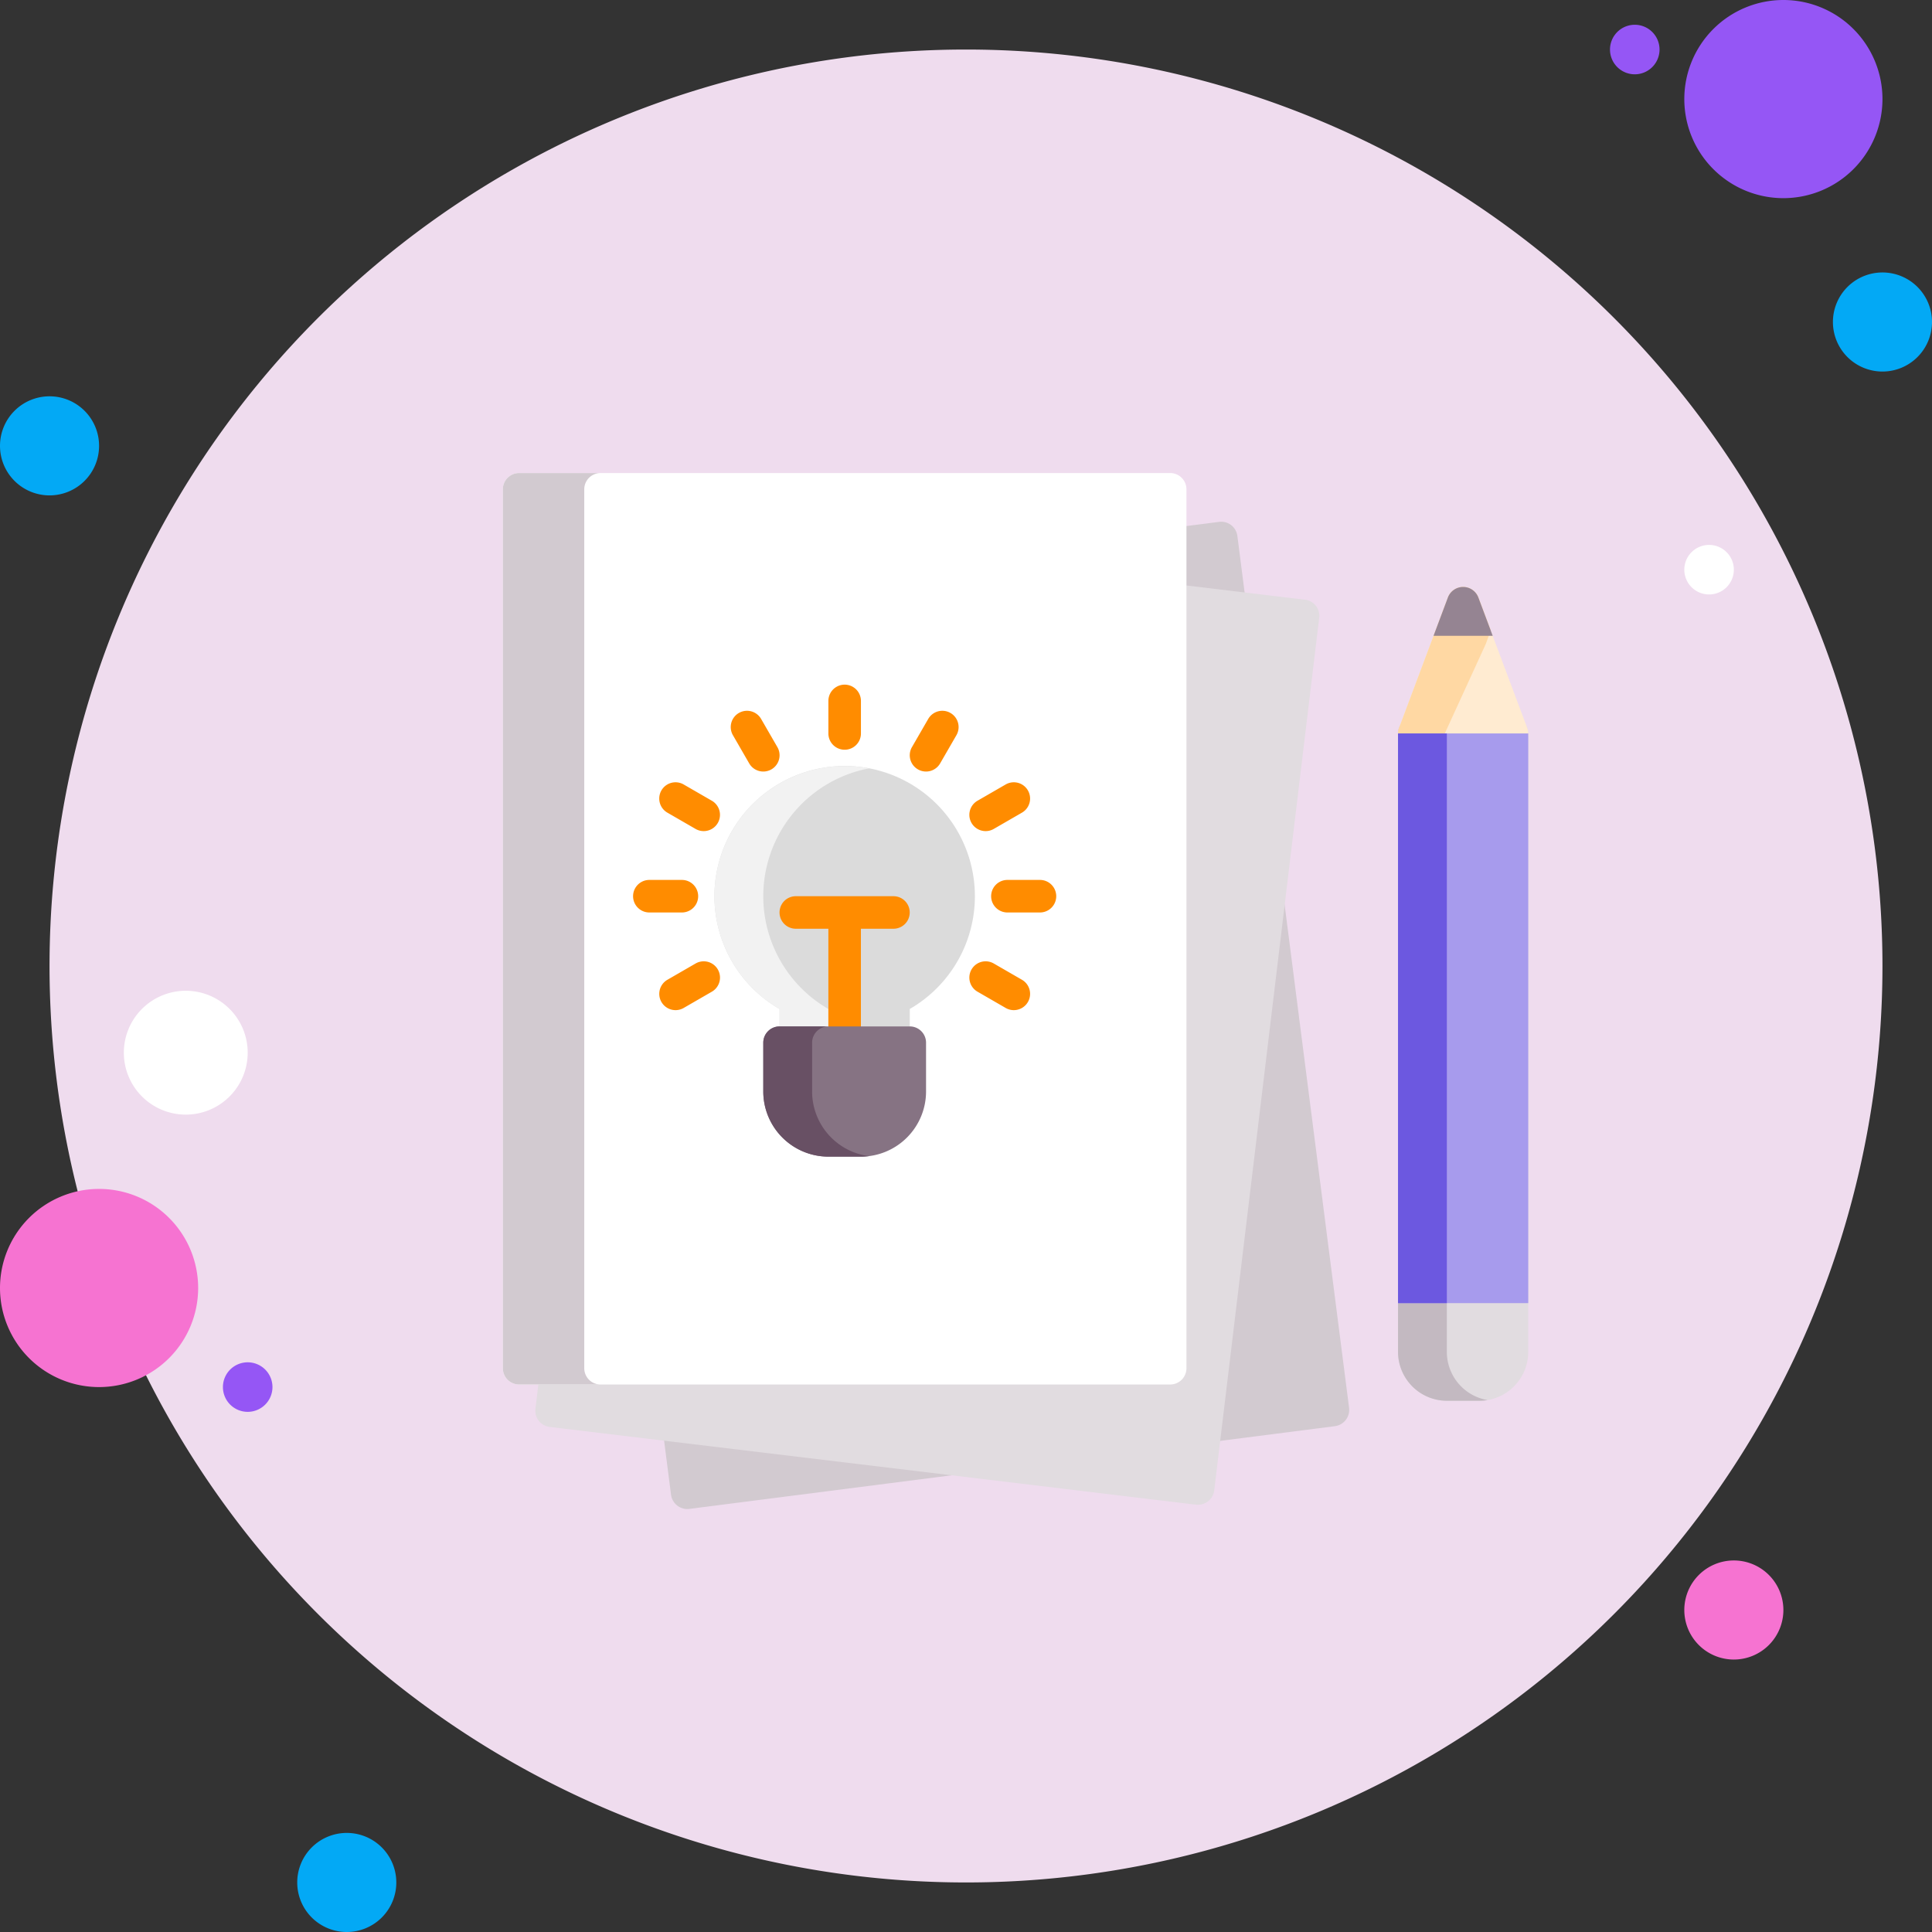 <svg xmlns="http://www.w3.org/2000/svg" width="78" height="78" viewBox="0 0 78 78">
  <rect x="0" y="0" width="78" height="78" fill="#333333" stroke="none"/>
  <g id="Group_17313" data-name="Group 17313" transform="translate(-948 -183)">
    <g id="Group_17300" data-name="Group 17300" transform="translate(-2405 563)">
      <g id="Group_17293" data-name="Group 17293" transform="translate(246)">
        <g id="Group_17289" data-name="Group 17289" transform="translate(0 128)">
          <g id="icons8-bookmark" transform="translate(3096 -519)">
            <path id="Path_1249" data-name="Path 1249" d="M13,27a2,2,0,1,0,2,2A2,2,0,0,0,13,27Z" fill="#03a9f5"/>
            <path id="Path_1250" data-name="Path 1250" d="M77,12a1,1,0,1,0,1,1A1,1,0,0,0,77,12Z" fill="#9556f5"/>
            <path id="Path_1251" data-name="Path 1251" d="M50,13A37,37,0,1,0,87,50,37,37,0,0,0,50,13Z" fill="#efdcee"/>
            <path id="Path_1252" data-name="Path 1252" d="M83,11a4,4,0,1,0,4,4A4,4,0,0,0,83,11Z" fill="#9556f5"/>
            <path id="Path_1253" data-name="Path 1253" d="M87,22a2,2,0,1,0,2,2A2,2,0,0,0,87,22Z" fill="#03a9f5"/>
            <path id="Path_1254" data-name="Path 1254" d="M81,74a2,2,0,1,0,2,2A2,2,0,0,0,81,74ZM15,59a4,4,0,1,0,4,4A4,4,0,0,0,15,59Z" fill="#f673d1"/>
            <path id="Path_1255" data-name="Path 1255" d="M25,85a2,2,0,1,0,2,2A2,2,0,0,0,25,85Z" fill="#03a9f5"/>
            <path id="Path_1256" data-name="Path 1256" d="M18.5,51A2.5,2.5,0,1,0,21,53.5,2.5,2.5,0,0,0,18.5,51Z" fill="#fff"/>
            <path id="Path_1257" data-name="Path 1257" d="M21,66a1,1,0,1,0,1,1A1,1,0,0,0,21,66Z" fill="#9556f5"/>
            <path id="Path_1258" data-name="Path 1258" d="M80,33a1,1,0,1,0,1,1A1,1,0,0,0,80,33Z" fill="#fff"/>
          </g>
        </g>
      </g>
    </g>
    <g id="idea" transform="translate(968.302 202.098)">
      <path id="Path_1416" data-name="Path 1416" d="M59.73,59.9l-4.51-35.2a.657.657,0,0,0-.735-.568L28.414,27.479a.657.657,0,0,0-.568.735l4.51,35.2a.664.664,0,0,0,.735.568l26.071-3.341a.664.664,0,0,0,.568-.735Zm0,0" transform="translate(-25.566 -22.161)" fill="#d2cad0"/>
      <path id="Path_1417" data-name="Path 1417" d="M47.159,27.277l-26.1-3.139a.656.656,0,0,0-.731.574l-4.238,35.23a.657.657,0,0,0,.574.731l26.1,3.14a.723.723,0,0,0,.078,0,.657.657,0,0,0,.653-.578l4.238-35.229a.657.657,0,0,0-.574-.731Zm0,0" transform="translate(-14.775 -22.162)" fill="#e1dce0"/>
      <path id="Path_1418" data-name="Path 1418" d="M26.941,0H.657A.657.657,0,0,0,0,.657V36.141a.657.657,0,0,0,.657.657H26.941a.657.657,0,0,0,.657-.657V.657A.657.657,0,0,0,26.941,0Zm0,0" transform="translate(0)" fill="#fff"/>
      <path id="Path_1419" data-name="Path 1419" d="M3.286,36.141V.657A.657.657,0,0,1,3.942,0H.657A.657.657,0,0,0,0,.657V36.141a.657.657,0,0,0,.657.657H3.942A.657.657,0,0,1,3.286,36.141Zm0,0" transform="translate(0 0)" fill="#d2cad0"/>
      <path id="Path_1420" data-name="Path 1420" d="M109.835,144.8a5.257,5.257,0,0,0-2.628,9.81v2.018a.657.657,0,0,0,.657.657h3.943a.657.657,0,0,0,.657-.657v-2.018a5.257,5.257,0,0,0-2.629-9.81Zm0,0" transform="translate(-96.036 -132.973)" fill="#dbdbdb"/>
      <path id="Path_1421" data-name="Path 1421" d="M109.178,156.629v-2.018a5.256,5.256,0,0,1,1.643-9.715,5.256,5.256,0,0,0-3.614,9.715v2.018a.657.657,0,0,0,.657.657h1.971A.657.657,0,0,1,109.178,156.629Zm0,0" transform="translate(-96.036 -132.973)" fill="#f2f2f2"/>
      <path id="Path_1422" data-name="Path 1422" d="M141.357,209.156h-3.943a.657.657,0,0,0,0,1.314h1.314v3.942a.657.657,0,1,0,1.314,0V210.47h1.314a.657.657,0,0,0,0-1.314Zm0,0" transform="translate(-125.587 -192.072)" fill="#ff8c00"/>
      <path id="Path_1423" data-name="Path 1423" d="M134.625,273.512h-5.257a.657.657,0,0,0-.657.657v1.971a2.632,2.632,0,0,0,2.629,2.629h1.314a2.631,2.631,0,0,0,2.628-2.629v-1.971A.657.657,0,0,0,134.625,273.512Zm0,0" transform="translate(-118.197 -251.171)" fill="#867383"/>
      <path id="Path_1424" data-name="Path 1424" d="M130.683,276.14v-1.971a.657.657,0,0,1,.657-.657h-1.971a.657.657,0,0,0-.657.657v1.971a2.632,2.632,0,0,0,2.629,2.629h1.314a2.652,2.652,0,0,0,.328-.021A2.632,2.632,0,0,1,130.683,276.14Zm0,0" transform="translate(-118.198 -251.17)" fill="#685064"/>
      <g id="Group_17284" data-name="Group 17284" transform="translate(5.257 8.542)">
        <path id="Path_1425" data-name="Path 1425" d="M161.548,107.207a.657.657,0,0,1-.657-.657v-1.314a.657.657,0,1,1,1.314,0v1.314A.657.657,0,0,1,161.548,107.207Zm0,0" transform="translate(-153.006 -104.578)" fill="#ff8c00"/>
        <path id="Path_1426" data-name="Path 1426" d="M113.938,119.963a.656.656,0,0,1-.57-.329l-.657-1.138a.657.657,0,1,1,1.138-.657l.657,1.138a.657.657,0,0,1-.569.986Zm0,0" transform="translate(-108.68 -116.454)" fill="#ff8c00"/>
        <path id="Path_1427" data-name="Path 1427" d="M79.084,154.815a.654.654,0,0,1-.328-.088l-1.138-.657a.657.657,0,1,1,.657-1.138l1.138.657a.657.657,0,0,1-.329,1.226Zm0,0" transform="translate(-76.233 -148.901)" fill="#ff8c00"/>
        <path id="Path_1428" data-name="Path 1428" d="M66.327,202.427H65.013a.657.657,0,1,1,0-1.314h1.314a.657.657,0,1,1,0,1.314Zm0,0" transform="translate(-64.356 -193.228)" fill="#ff8c00"/>
        <path id="Path_1429" data-name="Path 1429" d="M77.946,243.306a.657.657,0,0,1-.329-1.226l1.138-.657a.657.657,0,0,1,.657,1.138l-1.138.657A.654.654,0,0,1,77.946,243.306Zm0,0" transform="translate(-76.231 -230.164)" fill="#ff8c00"/>
        <path id="Path_1430" data-name="Path 1430" d="M232.352,243.306a.654.654,0,0,1-.328-.088l-1.138-.657a.657.657,0,0,1,.657-1.138l1.138.657a.657.657,0,0,1-.329,1.226Zm0,0" transform="translate(-216.981 -230.164)" fill="#ff8c00"/>
        <path id="Path_1431" data-name="Path 1431" d="M243.307,202.427h-1.314a.657.657,0,0,1,0-1.314h1.314a.657.657,0,0,1,0,1.314Zm0,0" transform="translate(-226.88 -193.228)" fill="#ff8c00"/>
        <path id="Path_1432" data-name="Path 1432" d="M231.215,154.816a.657.657,0,0,1-.329-1.226l1.138-.657a.657.657,0,1,1,.657,1.138l-1.138.657a.655.655,0,0,1-.328.088Zm0,0" transform="translate(-216.981 -148.902)" fill="#ff8c00"/>
        <path id="Path_1433" data-name="Path 1433" d="M201.768,119.963a.657.657,0,0,1-.568-.986l.657-1.138a.657.657,0,0,1,1.138.657l-.657,1.138A.657.657,0,0,1,201.768,119.963Zm0,0" transform="translate(-189.941 -116.454)" fill="#ff8c00"/>
      </g>
      <path id="Path_1434" data-name="Path 1434" d="M447.706,146.295v-24.97a.657.657,0,0,0-.657-.657h-3.942a.657.657,0,0,0-.657.657v24.97a1.974,1.974,0,0,0,1.971,1.972h1.314A1.974,1.974,0,0,0,447.706,146.295Zm0,0" transform="translate(-406.309 -110.812)" fill="#e1dce0"/>
      <path id="Path_1435" data-name="Path 1435" d="M444.42,146.295v-24.97a.657.657,0,0,1,.657-.657h-1.971a.657.657,0,0,0-.657.657v24.97a1.974,1.974,0,0,0,1.971,1.972h1.314a1.956,1.956,0,0,0,.329-.028,1.974,1.974,0,0,1-1.643-1.943Zm0,0" transform="translate(-406.309 -110.812)" fill="#c3b9c1"/>
      <path id="Path_1436" data-name="Path 1436" d="M447.589,62.6a.658.658,0,0,0,.075-.6l-1.972-5.257a.657.657,0,0,0-1.23,0L442.491,62a.657.657,0,0,0,.615.888h3.943A.658.658,0,0,0,447.589,62.6Zm0,0" transform="translate(-406.309 -51.713)" fill="#ffebd1"/>
      <path id="Path_1437" data-name="Path 1437" d="M445.991,58.609l.2-.545-.5-1.325a.657.657,0,0,0-1.231,0L442.488,62a.665.665,0,0,0-.042.231.658.658,0,0,0,.657.657h.928Zm0,0" transform="translate(-406.306 -51.713)" fill="#ffd8a3"/>
      <path id="Path_1438" data-name="Path 1438" d="M461.81,56.739a.657.657,0,0,0-1.231,0L460,58.284h2.389Zm0,0" transform="translate(-422.426 -51.713)" fill="#958492"/>
      <path id="Path_1439" data-name="Path 1439" d="M442.449,128.711h5.257v23h-5.257Zm0,0" transform="translate(-406.309 -118.198)" fill="#a79bed"/>
      <path id="Path_1440" data-name="Path 1440" d="M442.449,128.711h1.971v23h-1.971Zm0,0" transform="translate(-406.309 -118.198)" fill="#6c58e0"/>
    </g>
  </g>
</svg>

